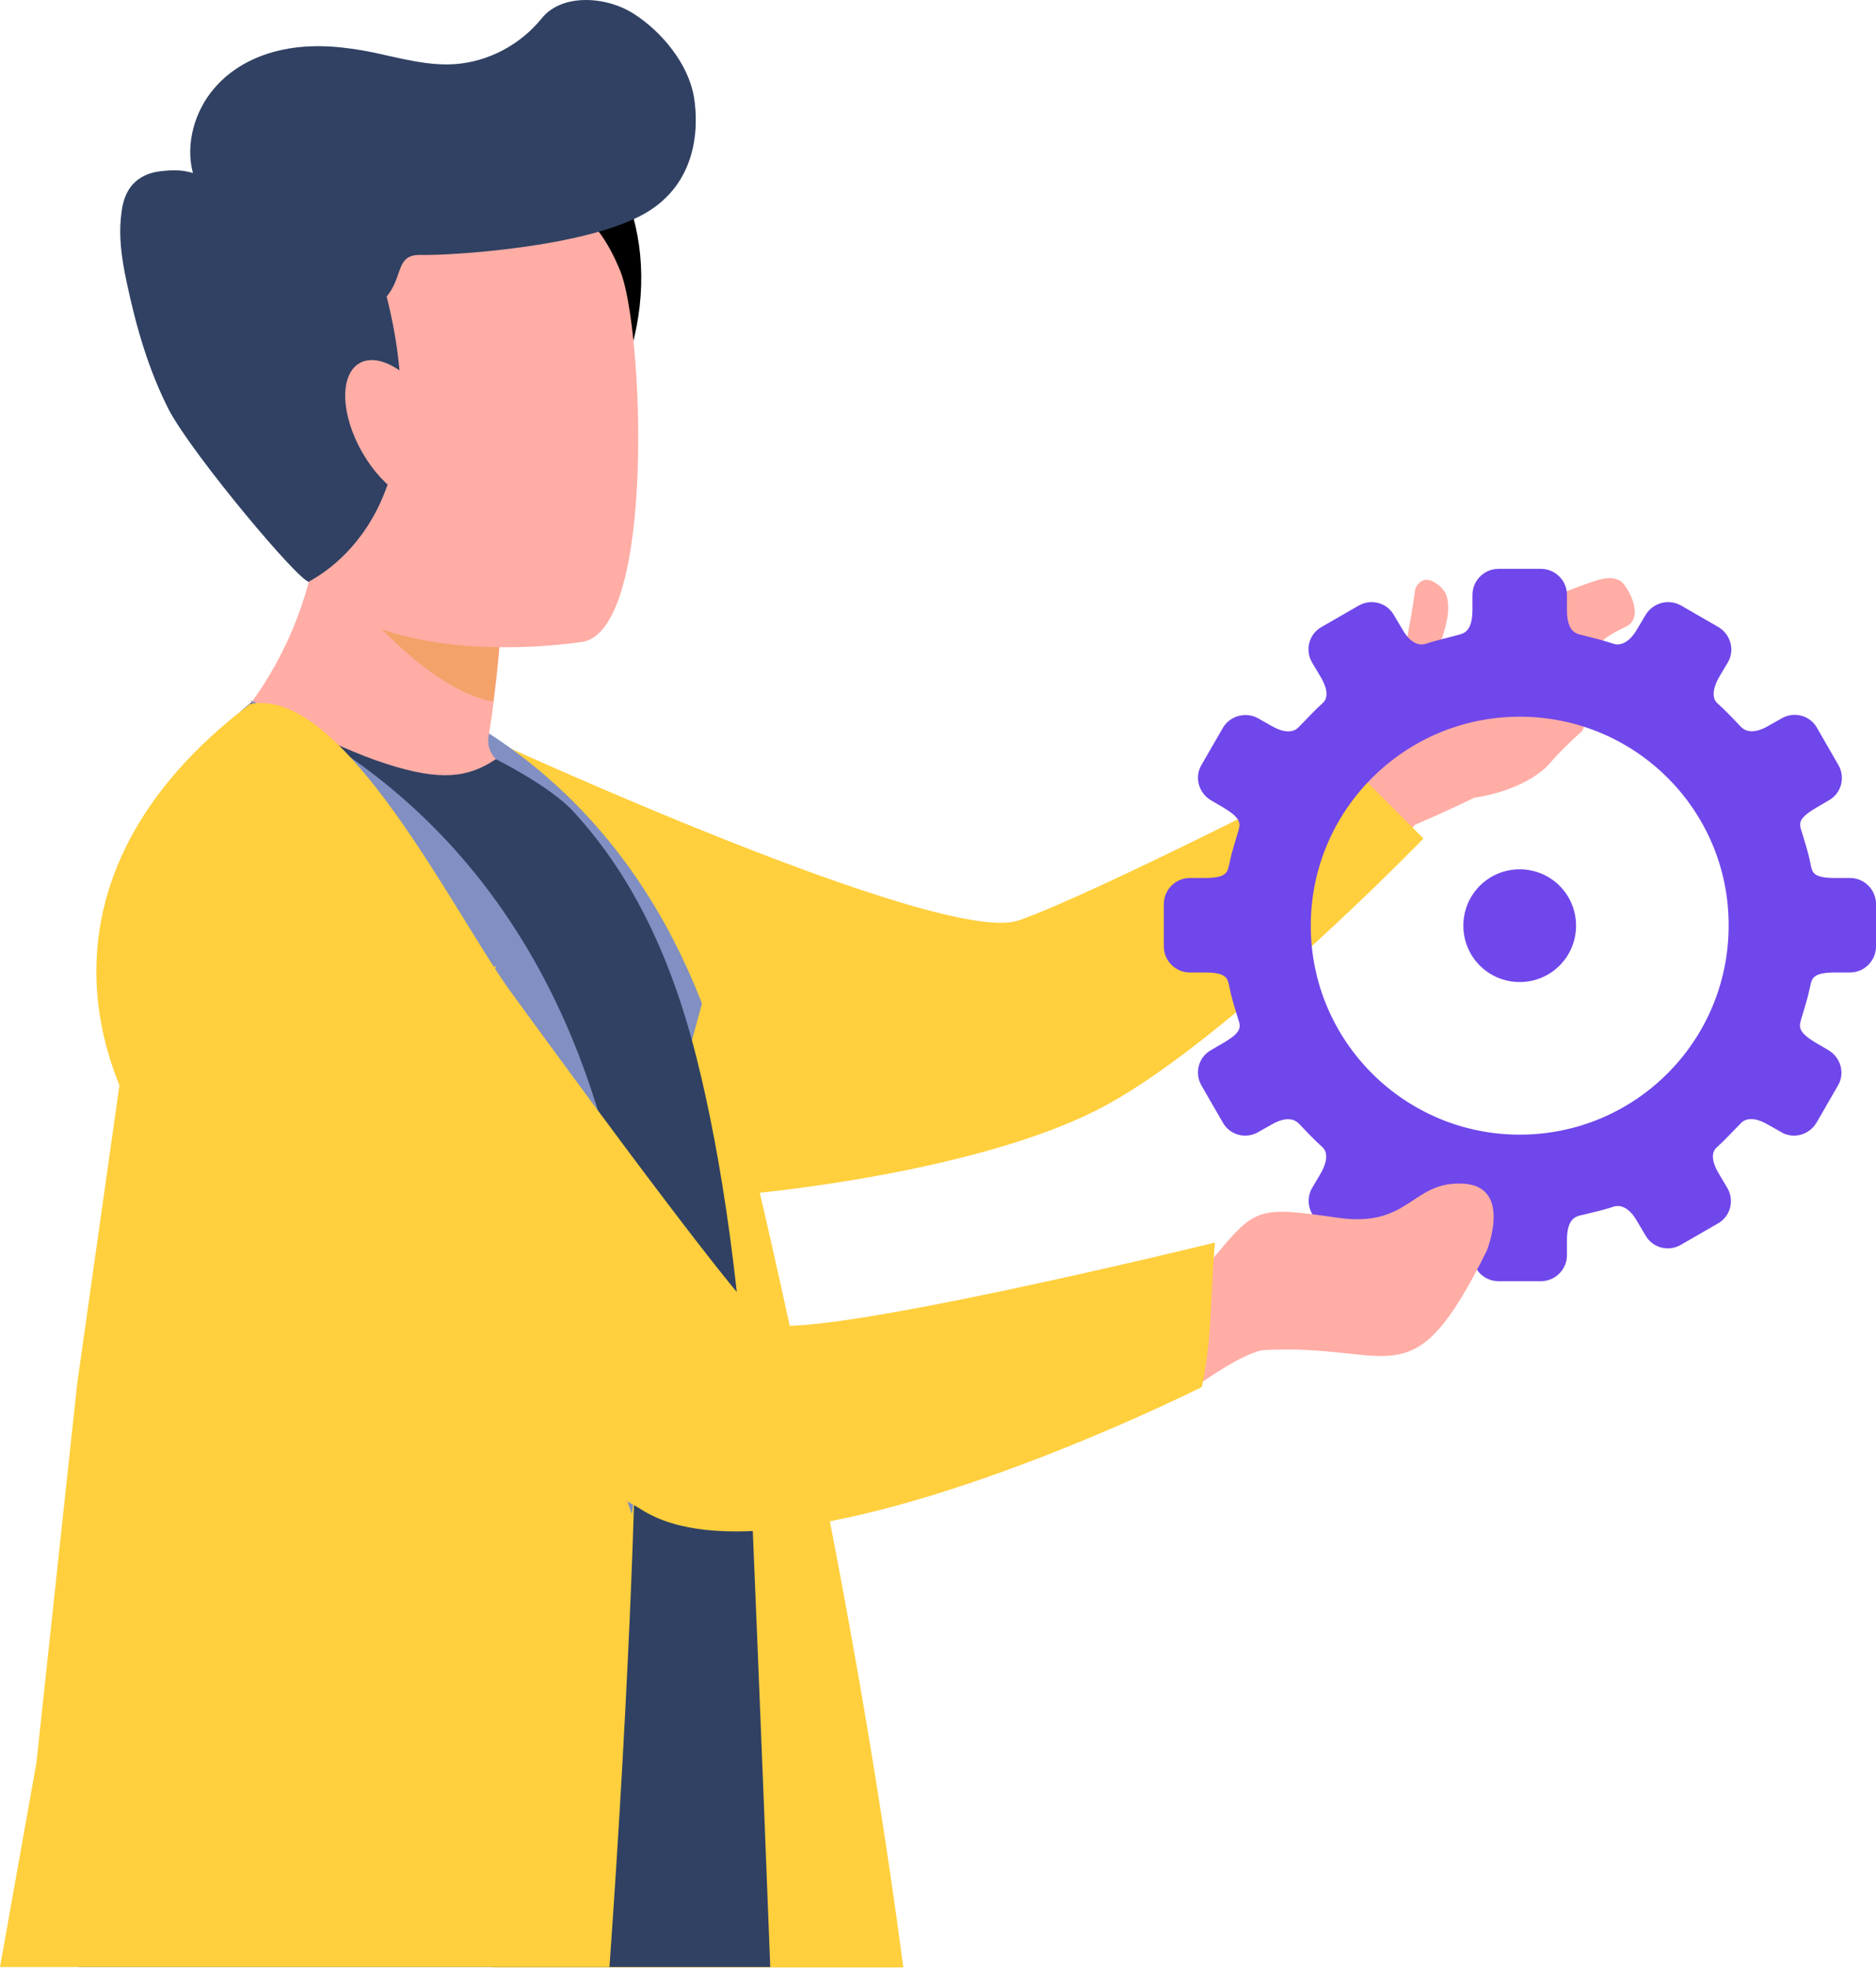 <svg xmlns="http://www.w3.org/2000/svg" width="368" height="386" viewBox="0 0 368 386" fill="none"><path fill-rule="evenodd" clip-rule="evenodd" d="M253.977 163C253.977 163 270.132 145.824 272.087 140.298C275.744 130.009 277.614 115.554 277.614 115.554C277.614 115.554 278.89 111.643 282.716 115.214C286.542 118.785 281.1 129.414 281.1 129.414C281.1 129.414 295.13 120.486 309.245 115.214C314.261 113.344 315.792 112.919 317.747 113.854C318.938 114.364 323.019 121.081 318.853 122.952C307.884 128.053 315.452 130.604 315.452 130.604C293.685 127.628 313.581 140.212 310.265 143.443C310.265 143.443 306.184 147.1 304.143 149.565C302.782 151.266 298.106 155.092 289.178 156.453C282.716 159.599 277.614 161.724 277.614 161.724L266.391 173.458L253.977 163Z" fill="#FFADA5"></path><path fill-rule="evenodd" clip-rule="evenodd" d="M97.102 145.398C97.102 145.398 184.765 185.702 199.815 180.515C214.95 175.243 264.521 149.735 264.521 149.735L279.231 164.445C279.231 164.445 241.649 203.217 217.161 216.652C192.673 230.086 147.353 234.082 147.353 234.082L97.102 145.398Z" fill="#FFCF3D"></path><path fill-rule="evenodd" clip-rule="evenodd" d="M329.824 118.79L337.051 122.956C339.517 124.402 340.367 127.548 338.922 129.929L337.306 132.649C335.436 135.88 336.286 137.326 336.796 137.836C338.412 139.282 339.857 140.812 341.388 142.428C341.813 142.853 343.258 144.468 346.914 142.343L349.465 140.897C351.931 139.452 355.077 140.302 356.438 142.768L360.604 149.995C362.049 152.461 361.199 155.607 358.733 156.967L356.267 158.413C352.781 160.453 352.866 161.474 353.376 162.919C353.972 164.96 354.652 166.916 355.077 169.041C355.502 170.912 355.247 172.187 360.009 172.187H362.9C365.706 172.187 368.001 174.483 368.001 177.289V185.622C368.001 188.428 365.706 190.723 362.9 190.723H359.924C355.247 190.723 355.417 192.084 354.992 193.869C354.567 195.91 353.887 197.951 353.291 199.991C352.866 201.437 352.781 202.457 356.182 204.498L358.648 205.943C361.114 207.389 361.964 210.535 360.519 212.916L356.352 220.143C354.907 222.609 351.761 223.459 349.38 222.013L346.829 220.568C343.173 218.442 341.728 219.973 341.303 220.483C339.772 222.013 338.327 223.629 336.711 225.074C336.116 225.585 335.266 227.03 337.221 230.261L338.837 232.982C340.282 235.448 339.432 238.594 336.966 239.954L329.739 244.121C327.273 245.566 324.127 244.716 322.767 242.25L321.151 239.529C319.28 236.213 317.325 236.383 316.56 236.638C314.264 237.404 312.138 237.829 309.757 238.424C308.907 238.679 307.377 239.274 307.377 243.185V246.161C307.377 248.967 305.081 251.263 302.275 251.263H293.942C291.136 251.263 288.841 248.967 288.841 246.161V243.185C288.841 239.274 287.31 238.679 286.46 238.424C284.079 237.829 281.953 237.318 279.657 236.638C278.892 236.383 276.937 236.213 275.066 239.529L273.45 242.25C272.005 244.716 268.859 245.481 266.478 244.121L259.251 239.954C256.785 238.509 256.02 235.363 257.38 232.982L258.996 230.261C260.866 227.03 260.016 225.585 259.506 225.074C257.89 223.629 256.445 222.099 254.914 220.483C254.489 220.058 253.044 218.442 249.388 220.568L246.837 222.013C244.371 223.459 241.225 222.609 239.865 220.143L235.698 212.916C234.253 210.45 235.103 207.304 237.569 205.943L240.035 204.498C243.521 202.457 243.436 201.437 242.926 199.991C242.33 198.036 241.65 195.995 241.225 193.869C240.8 191.999 240.97 190.723 236.293 190.723H233.402C230.597 190.723 228.301 188.428 228.301 185.622V177.289C228.301 174.483 230.597 172.187 233.402 172.187H236.293C240.97 172.187 240.8 170.912 241.225 169.041C241.65 167.001 242.33 164.96 242.926 162.919C243.351 161.474 243.436 160.453 240.035 158.413L237.569 156.967C235.103 155.522 234.253 152.376 235.698 149.995L239.865 142.768C241.31 140.302 244.456 139.537 246.837 140.897L249.388 142.343C253.044 144.468 254.489 142.938 254.914 142.428C256.445 140.897 257.89 139.282 259.506 137.836C260.101 137.326 260.951 135.88 258.996 132.649L257.38 129.929C255.935 127.463 256.785 124.317 259.251 122.956L266.478 118.79C268.944 117.344 272.09 118.195 273.45 120.66L275.066 123.381C276.937 126.697 278.892 126.527 279.657 126.272C281.953 125.507 284.079 125.082 286.46 124.402C287.31 124.147 288.841 123.551 288.841 119.64V116.664C288.841 113.858 291.136 111.562 293.942 111.562H302.275C305.081 111.562 307.377 113.858 307.377 116.664V119.64C307.377 123.551 308.907 124.147 309.757 124.402C312.138 124.997 314.264 125.507 316.56 126.272C317.325 126.527 319.28 126.612 321.151 123.381L322.767 120.66C324.212 118.195 327.358 117.344 329.824 118.79ZM298.108 170.487C291.986 170.487 287.055 175.418 287.055 181.54C287.055 187.662 291.986 192.594 298.108 192.594C304.23 192.594 309.162 187.662 309.162 181.54C309.162 175.418 304.23 170.487 298.108 170.487ZM298.108 140.557C275.491 140.557 257.125 158.923 257.125 181.54C257.125 204.158 275.491 222.524 298.108 222.524C320.811 222.524 339.092 204.158 339.092 181.54C339.177 158.923 320.811 140.557 298.108 140.557Z" fill="#7047EA"></path><path fill-rule="evenodd" clip-rule="evenodd" d="M121.676 74.651C112.493 96.759 90.896 108.833 73.55 101.605C56.119 94.378 49.487 70.57 58.67 48.463C67.853 26.356 89.45 14.282 106.881 21.509C124.142 28.736 130.859 52.544 121.676 74.651Z" fill="black"></path><path fill-rule="evenodd" clip-rule="evenodd" d="M84.453 137.352L111.243 188.766L117.645 189.259L120.498 197.5L147.358 279.341C147.358 279.341 162.179 175.314 84.453 137.352Z" fill="#818FC2"></path><path fill-rule="evenodd" clip-rule="evenodd" d="M138.85 192.672C138.85 192.672 163.934 285.267 177.198 385.855H96.762C107.985 302.102 138.85 192.672 138.85 192.672Z" fill="#FFCF3D"></path><path fill-rule="evenodd" clip-rule="evenodd" d="M113.597 162.905C86.388 171.492 39.453 148.365 39.453 148.365C39.453 148.365 64.536 129.574 63.176 90.461L84.178 107.381L98.462 118.86C98.462 118.86 98.377 125.662 96.847 137.481C96.592 139.607 96.252 141.988 95.826 144.454C95.486 146.409 96.422 148.45 98.122 149.555C107.985 155.762 113.597 162.905 113.597 162.905Z" fill="#FFADA5"></path><path fill-rule="evenodd" clip-rule="evenodd" d="M15.391 385.86C15.391 383.309 15.391 381.353 15.476 380.418C16.921 359.586 19.387 323.79 17.006 282.466C16.581 274.729 27.842 264.636 27.842 257.069C27.672 201.121 27.209 154.329 49.487 137.664C49.487 137.664 65.047 146.422 75.845 149.823C86.389 153.224 91.831 152.544 97.272 148.888C97.272 148.888 107.901 154.159 112.492 159.176C123.036 170.655 131.283 185.96 136.725 207.812C141.402 226.433 145.653 253.642 147.184 288.418C147.524 296.751 149.479 343.346 151.095 385.775H15.391V385.86Z" fill="#304163"></path><path fill-rule="evenodd" clip-rule="evenodd" d="M119.549 385.861C123.46 330.763 125.331 280.256 124.566 266.227C121.249 164.874 49.486 137.75 49.486 137.75L24.129 207.882L15.135 271.413L7.142 345.728L0 385.776H119.549V385.861Z" fill="#FFCF3D"></path><path fill-rule="evenodd" clip-rule="evenodd" d="M98.375 118.954C98.375 118.954 98.29 125.757 96.76 137.575C80.945 134.855 63.004 109.346 63.004 109.346C71.082 107.051 78.139 106.625 84.091 107.476L98.375 118.954Z" fill="#F3A26A"></path><path fill-rule="evenodd" clip-rule="evenodd" d="M114.531 125.838C114.531 125.838 59.773 134.936 54.586 100.755C49.399 66.574 38.941 44.722 73.632 37.409C108.409 30.182 117.166 42.171 121.673 53.139C126.179 64.193 128.645 122.607 114.531 125.838ZM234.675 271.831C234.675 271.831 244.283 264.943 248.024 264.773C273.532 263.413 276.848 275.147 291.643 245.302C291.643 245.302 296.83 232.548 286.882 232.123C276.848 231.698 276.508 240.796 262.564 238.84C246.493 236.544 246.323 236.714 237.651 247.173L225.917 253.89L234.675 271.831Z" fill="#FFADA5"></path><path fill-rule="evenodd" clip-rule="evenodd" d="M49.188 137.352L81.025 195.18L97.316 189.476L92.024 204.924L123.944 296.974C123.944 297.053 141.558 180.05 49.188 137.352Z" fill="#818FC2"></path><path fill-rule="evenodd" clip-rule="evenodd" d="M37.839 33.926C36.309 28.144 38.264 21.682 42.005 17.346C45.747 12.924 51.103 10.458 56.63 9.523C62.157 8.588 67.769 9.183 73.21 10.288C78.482 11.394 83.754 12.924 89.111 12.584C95.658 12.159 102.035 8.843 106.286 3.571C110.368 -1.445 119.211 -0.68 124.482 2.806C129.839 6.292 135.026 12.499 136.131 19.046C137.151 25.423 136.556 35.967 126.693 41.749C114.959 48.636 87.495 50.166 82.479 49.996C77.547 49.911 79.162 54.163 75.846 58.159C87.325 103.564 59.351 114.277 60.627 114.107C58.671 114.107 38.094 89.534 33.248 80.606C29.166 72.699 26.7 64.111 24.83 55.268C23.895 50.847 23.214 46.34 23.809 41.919C23.98 40.218 24.405 38.517 25.34 37.072C26.7 34.946 29.081 33.841 31.462 33.586C33.758 33.331 35.543 33.246 37.839 33.926Z" fill="#304163"></path><path fill-rule="evenodd" clip-rule="evenodd" d="M70.487 71.248C66.575 73.544 66.83 81.367 71.082 88.764C75.333 96.161 82.05 100.328 85.962 98.032C89.873 95.736 89.618 87.914 85.366 80.516C81.03 73.119 74.398 68.953 70.487 71.248Z" fill="#FFADA5"></path><path fill-rule="evenodd" clip-rule="evenodd" d="M50.08 66.319C57.138 52.375 79.925 43.277 77.629 41.661C75.418 40.046 55.947 45.062 52.376 53.14C49.91 56.456 47.785 64.704 50.08 66.319Z" fill="#304163"></path><path fill-rule="evenodd" clip-rule="evenodd" d="M238.331 243.69C238.331 243.69 156.62 263.756 150.072 259.42C145.906 256.614 118.782 220.052 100.161 194.459C89.193 179.409 67.34 134.429 49.059 138.086C5.44 170.991 12.923 214.781 47.359 245.305C77.289 271.834 118.442 291.39 125.84 296.067C153.303 313.498 235.78 272.004 235.78 272.004C237.906 261.121 237.311 254.999 238.331 243.69Z" fill="#FFCF3D"></path></svg>